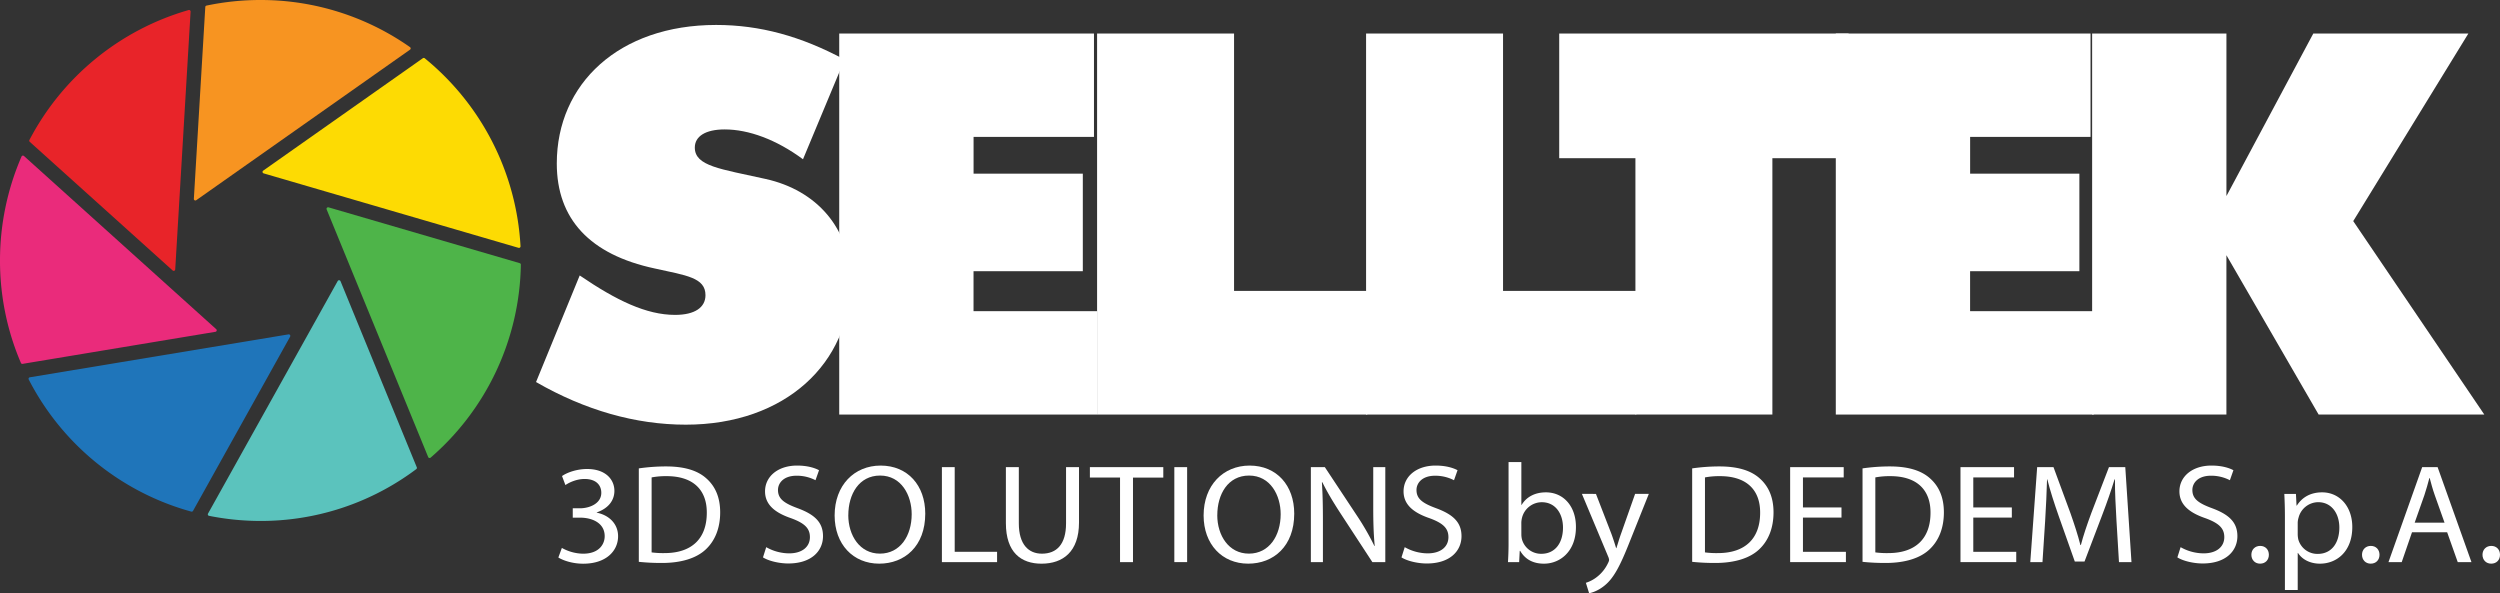 <svg xmlns="http://www.w3.org/2000/svg" viewBox="0 0 3280.59 778.49"><rect x="0" y="0" width="3280.59" height="778.49" fill="#333333" stroke="none"/><defs><style>.cls-1{fill:#fddb03;}.cls-2{fill:#5bc3bd;}.cls-3{fill:#4eb449;}.cls-4{fill:#1f75ba;}.cls-5{fill:#ea2b7b;}.cls-6{fill:#e82429;}.cls-7{fill:#f79421;}.cls-8{fill:#fff;}</style></defs><g id="Livello_2" data-name="Livello 2"><g id="Livello_1-2" data-name="Livello 1"><path class="cls-1" d="M556.08,76a2,2,0,0,0-1.17.37L345.43,223.89a2,2,0,0,0,.6,3.63l334.41,97.69a2.1,2.1,0,0,0,1.84-.36,2,2,0,0,0,.77-1.71A342.58,342.58,0,0,0,557.37,76.48,2,2,0,0,0,556.08,76Z"/><path class="cls-2" d="M445.05,367.73a2.07,2.07,0,0,0-1.88,1L273,673.9a2,2,0,0,0,1.38,3A344.55,344.55,0,0,0,342,683.62h0a339.58,339.58,0,0,0,196.46-62.36c2.38-1.67,4.85-3.47,7.8-5.66a2,2,0,0,0,.66-2.41L446.84,369a2,2,0,0,0-1.77-1.26Z"/><path class="cls-3" d="M430.52,272a2,2,0,0,0-1.51.68,2,2,0,0,0-.37,2.14L561.87,599.75a2,2,0,0,0,1.41,1.21,2.14,2.14,0,0,0,1.81-.44,342,342,0,0,0,118.4-253.19,2,2,0,0,0-1.47-2L431.09,272.08A2.12,2.12,0,0,0,430.52,272Z"/><path class="cls-4" d="M379,438.76l-.33,0L39.18,495.09A2,2,0,0,0,37.7,498,342.16,342.16,0,0,0,251,671.35a2.06,2.06,0,0,0,2.32-1l127.4-228.58a2.07,2.07,0,0,0-.11-2.17A2,2,0,0,0,379,438.76Z"/><path class="cls-5" d="M30.13,204.21a2.1,2.1,0,0,0-.43,0,2,2,0,0,0-1.44,1.18c-37.4,86.21-37.69,184.94-.81,270.87a2,2,0,0,0,2.21,1.21l253-42.06a2,2,0,0,0,1-3.52L31.5,204.74A2,2,0,0,0,30.13,204.21Z"/><path class="cls-6" d="M248.07,13.11a2.24,2.24,0,0,0-.57.08A342.42,342.42,0,0,0,38.61,183.67a2,2,0,0,0,.45,2.46L226.54,354.89a2,2,0,0,0,3.4-1.4L250.1,15.27a2,2,0,0,0-2-2.16Z"/><path class="cls-7" d="M341.5,0A342.43,342.43,0,0,0,271,7.34a2,2,0,0,0-1.61,1.88l-15,251.66a2,2,0,0,0,3.21,1.79L538,65.19a2,2,0,0,0,0-3.34A340.56,340.56,0,0,0,341.5,0Z"/><path class="cls-8" d="M737.31,719a58.68,58.68,0,0,0,27.8,7.58c21.81,0,28.57-13.32,28.38-23.3-.2-16.83-16-24-32.44-24h-9.46V667h9.46c12.36,0,28-6.1,28-20.34,0-9.62-6.38-18.13-22-18.13-10,0-19.69,4.26-25.1,8l-4.44-11.84c6.56-4.62,19.31-9.25,32.82-9.25,24.71,0,35.91,14.06,35.91,28.67,0,12.39-7.73,22.93-23.17,28.29v.37c15.44,3,28,14.06,28,30.89,0,19.23-15.63,36.06-45.75,36.06-14.09,0-26.45-4.26-32.63-8.14Z"/><path class="cls-8" d="M838.27,614.64A252.6,252.6,0,0,1,874,612.06c24.13,0,41.31,5.36,52.7,15.53,11.59,10.17,18.34,24.6,18.34,44.75,0,20.35-6.56,37-18.72,48.45-12.17,11.66-32.24,17.94-57.53,17.94a281.72,281.72,0,0,1-30.51-1.48Zm16.8,110.22a110.52,110.52,0,0,0,17,.93c35.91,0,55.41-19.23,55.41-52.89.19-29.41-17.19-48.08-52.71-48.08a99.88,99.88,0,0,0-19.69,1.66Z"/><path class="cls-8" d="M1005.46,718a61.45,61.45,0,0,0,30.12,8.14c17.18,0,27.22-8.69,27.22-21.27,0-11.65-7-18.31-24.52-24.78-21.24-7.21-34.36-17.75-34.36-35.32,0-19.42,16.79-33.84,42.08-33.84,13.32,0,23,3,28.77,6.1l-4.64,13.13a53.53,53.53,0,0,0-24.71-5.92c-17.76,0-24.52,10.17-24.52,18.68,0,11.65,7.92,17.38,25.87,24,22,8.14,33.21,18.31,33.21,36.62,0,19.23-14.87,35.87-45.56,35.87-12.55,0-26.26-3.51-33.21-8Z"/><path class="cls-8" d="M1843.34,718a61.48,61.48,0,0,0,30.12,8.14c17.18,0,27.22-8.69,27.22-21.27,0-11.65-7-18.31-24.52-24.78-21.23-7.21-34.36-17.75-34.36-35.32,0-19.42,16.79-33.84,42.08-33.84,13.33,0,23,3,28.77,6.1L1908,630.18a53.61,53.61,0,0,0-24.71-5.92c-17.77,0-24.52,10.17-24.52,18.68,0,11.65,7.91,17.38,25.87,24,22,8.14,33.2,18.31,33.2,36.62,0,19.23-14.86,35.87-45.56,35.87-12.55,0-26.25-3.51-33.2-8Z"/><path class="cls-8" d="M1214.15,674c0,42.9-27.22,65.65-60.42,65.65-34.37,0-58.5-25.52-58.5-63.25,0-39.57,25.68-65.46,60.43-65.46C1191.18,611,1214.15,637,1214.15,674Zm-101,2c0,26.63,15.06,50.49,41.5,50.49,26.65,0,41.7-23.49,41.7-51.78,0-24.78-13.51-50.67-41.5-50.67C1127.09,624.08,1113.19,648.67,1113.19,676Z"/><path class="cls-8" d="M1236,613h16.8V724.12h55.6v13.5H1236Z"/><path class="cls-8" d="M1336.94,613v73.79c0,27.92,12.94,39.76,30.31,39.76,19.31,0,31.66-12.21,31.66-39.76V613h17v72.68c0,38.28-21,54-49.23,54-26.64,0-46.72-14.61-46.72-53.26V613Z"/><path class="cls-8" d="M1469.76,626.67h-39.57V613h96.33v13.69h-39.77v111h-17Z"/><path class="cls-8" d="M1557.8,613V737.62H1541V613Z"/><path class="cls-8" d="M1698.34,674c0,42.9-27.22,65.65-60.42,65.65-34.37,0-58.5-25.52-58.5-63.25,0-39.57,25.68-65.46,60.43-65.46C1675.37,611,1698.34,637,1698.34,674Zm-101,2c0,26.63,15.06,50.49,41.5,50.49,26.65,0,41.7-23.49,41.7-51.78,0-24.78-13.51-50.67-41.5-50.67C1611.28,624.08,1597.38,648.67,1597.38,676Z"/><path class="cls-8" d="M1720.16,737.62V613h18.34L1780.2,676a346.56,346.56,0,0,1,23.36,40.5l.39-.18c-1.55-16.65-1.93-31.81-1.93-51.23V613h15.83V737.62h-17l-41.31-63.24c-9.08-13.87-17.76-28.11-24.33-41.61l-.58.18c1,15.72,1.35,30.7,1.35,51.41v53.26Z"/><path class="cls-8" d="M1978.81,737.62c.39-6.1.77-15.16.77-23.11V606.32h16.8v56.22h.38c6-10,16.8-16.46,31.86-16.46,23.16,0,39.57,18.5,39.38,45.68,0,32-21,47.9-41.89,47.9-13.52,0-24.33-5-31.28-16.83h-.58l-.77,14.79Zm17.57-35.87a28.86,28.86,0,0,0,.77,5.91,26,26,0,0,0,25.48,19.05c17.76,0,28.38-13.87,28.38-34.39,0-17.94-9.65-33.29-27.8-33.29a26.88,26.88,0,0,0-25.87,20,31.24,31.24,0,0,0-1,6.66Z"/><path class="cls-8" d="M2094.26,648.12,2114.72,701c2.13,5.92,4.44,12.94,6,18.31h.38c1.74-5.37,3.67-12.21,6-18.68l18.53-52.52h18l-25.49,63.8c-12.16,30.7-20.46,46.42-32,56-8.31,7-16.61,9.8-20.85,10.54l-4.25-13.68a45.77,45.77,0,0,0,14.86-7.95,49.69,49.69,0,0,0,14.29-18.13,11.37,11.37,0,0,0,1.35-3.88,13.71,13.71,0,0,0-1.16-4.25l-34.55-82.48Z"/><path class="cls-8" d="M2220.52,614.64a252.34,252.34,0,0,1,35.71-2.58c24.14,0,41.32,5.36,52.71,15.53,11.58,10.17,18.34,24.6,18.34,44.75,0,20.35-6.57,37-18.73,48.45-12.16,11.66-32.24,17.94-57.53,17.94a281.38,281.38,0,0,1-30.5-1.48Zm16.79,110.22a110.6,110.6,0,0,0,17,.93c35.91,0,55.41-19.23,55.41-52.89.19-29.41-17.18-48.08-52.7-48.08a100,100,0,0,0-19.7,1.66Z"/><path class="cls-8" d="M2416.47,679.19h-50.58v44.93h56.37v13.5h-73.17V613h70.28v13.5h-53.48v39.39h50.58Z"/><path class="cls-8" d="M2444.08,614.64a252.34,252.34,0,0,1,35.71-2.58c24.13,0,41.32,5.36,52.71,15.53,11.58,10.17,18.34,24.6,18.34,44.75,0,20.35-6.57,37-18.73,48.45-12.16,11.66-32.24,17.94-57.53,17.94a281.38,281.38,0,0,1-30.5-1.48Zm16.79,110.22a110.6,110.6,0,0,0,17,.93c35.91,0,55.41-19.23,55.41-52.89.19-29.41-17.18-48.08-52.7-48.08a100,100,0,0,0-19.7,1.66Z"/><path class="cls-8" d="M2640,679.19h-50.58v44.93h56.37v13.5h-73.17V613h70.28v13.5h-53.48v39.39H2640Z"/><path class="cls-8" d="M2777.29,682.88c-1-17.38-2.12-38.28-1.93-53.81h-.58c-4.44,14.61-9.84,30.14-16.41,47.34l-23,60.47h-12.74l-21-59.36c-6.17-17.57-11.39-33.66-15.05-48.45h-.39c-.39,15.53-1.35,36.43-2.51,55.11l-3.47,53.44h-16L2673.24,613h21.42l22.21,60.29c5.4,15.35,9.84,29,13.12,42h.58c3.28-12.58,7.92-26.26,13.71-42L2767.45,613h21.42L2797,737.62h-16.41Z"/><path class="cls-8" d="M2861.47,718a61.44,61.44,0,0,0,30.11,8.14c17.18,0,27.22-8.69,27.22-21.27,0-11.65-7-18.31-24.52-24.78-21.23-7.21-34.36-17.75-34.36-35.32,0-19.42,16.8-33.84,42.09-33.84,13.32,0,23,3,28.76,6.1l-4.63,13.13a53.61,53.61,0,0,0-24.71-5.92c-17.76,0-24.52,10.17-24.52,18.68,0,11.65,7.92,17.38,25.87,24,22,8.14,33.21,18.31,33.21,36.62,0,19.23-14.87,35.87-45.57,35.87-12.54,0-26.25-3.51-33.2-8Z"/><path class="cls-8" d="M2954.33,728c0-6.85,4.82-11.65,11.58-11.65s11.39,4.8,11.39,11.65c0,6.65-4.44,11.65-11.58,11.65C2959,739.66,2954.33,734.66,2954.33,728Z"/><path class="cls-8" d="M2998.34,677.34c0-11.47-.38-20.72-.77-29.22h15.25l.77,15.35h.39c6.95-10.91,17.95-17.39,33.21-17.39,22.58,0,39.57,18.31,39.57,45.5,0,32.17-20.46,48.08-42.47,48.08-12.36,0-23.17-5.18-28.77-14.06h-.38v48.64h-16.8Zm16.8,23.85a34.79,34.79,0,0,0,.77,6.66,26,26,0,0,0,25.48,19c18,0,28.38-14.06,28.38-34.58,0-17.94-9.84-33.29-27.8-33.29a26.86,26.86,0,0,0-25.67,20.16,25.26,25.26,0,0,0-1.16,6.65Z"/><path class="cls-8" d="M3099.51,728c0-6.85,4.82-11.65,11.58-11.65s11.39,4.8,11.39,11.65c0,6.65-4.44,11.65-11.58,11.65C3104.14,739.66,3099.51,734.66,3099.51,728Z"/><path class="cls-8" d="M3165.14,698.42l-13.51,39.2h-17.38L3178.46,613h20.27l44.41,124.64h-18l-13.9-39.2Zm42.67-12.58L3195.07,650c-2.9-8.14-4.83-15.54-6.76-22.75h-.39c-1.93,7.4-4.05,15-6.56,22.56l-12.74,36.06Z"/><path class="cls-8" d="M3257.62,728c0-6.85,4.83-11.65,11.58-11.65s11.39,4.8,11.39,11.65c0,6.65-4.44,11.65-11.58,11.65C3262.25,739.66,3257.62,734.66,3257.62,728Z"/><path class="cls-8" d="M760.71,361.46c48.26,32.87,87.42,51.75,125.18,51.75,25.87,0,39.86-9.79,39.86-25.88,0-23.07-25.17-25.87-66.43-35-85.32-18.18-128.68-65-128.68-137.76,0-104.9,81.82-181.83,209.1-181.83,57.34,0,111.19,14.69,168.53,45.46L1053.72,209c-35-25.87-71.33-39.16-102.8-39.16-25.17,0-39.16,9.09-39.16,23.78,0,24.47,33.57,28,93,41.25C1071.21,249.57,1116,299.22,1116,369.15c0,107-85.31,188.12-216.08,188.12-65.74,0-132.17-18.88-196.51-55.95Z"/><path class="cls-8" d="M1101.27,44h334.28V179.64h-158v48.25h143.36v128H1277.5v52.44h162.24V544H1101.27Z"/><path class="cls-8" d="M1439.64,44h179.73V381.74H1794.2V544H1439.64Z"/><path class="cls-8" d="M1792.62,44h179.72V381.74h174.83V544H1792.62Z"/><path class="cls-8" d="M2146.06,207.61h-100V44h379.72V207.61h-100V544H2146.06Z"/><path class="cls-8" d="M2409,44h334.27V179.64h-158v48.25h143.36v128H2585.23v52.44h162.24V544H2409Z"/><path class="cls-8" d="M2745.37,44H2921.6V257.26L3035.58,44h203.5L3088,290.13l172,253.85H3042.58l-121-209.09V544H2745.37Z"/></g></g></svg>